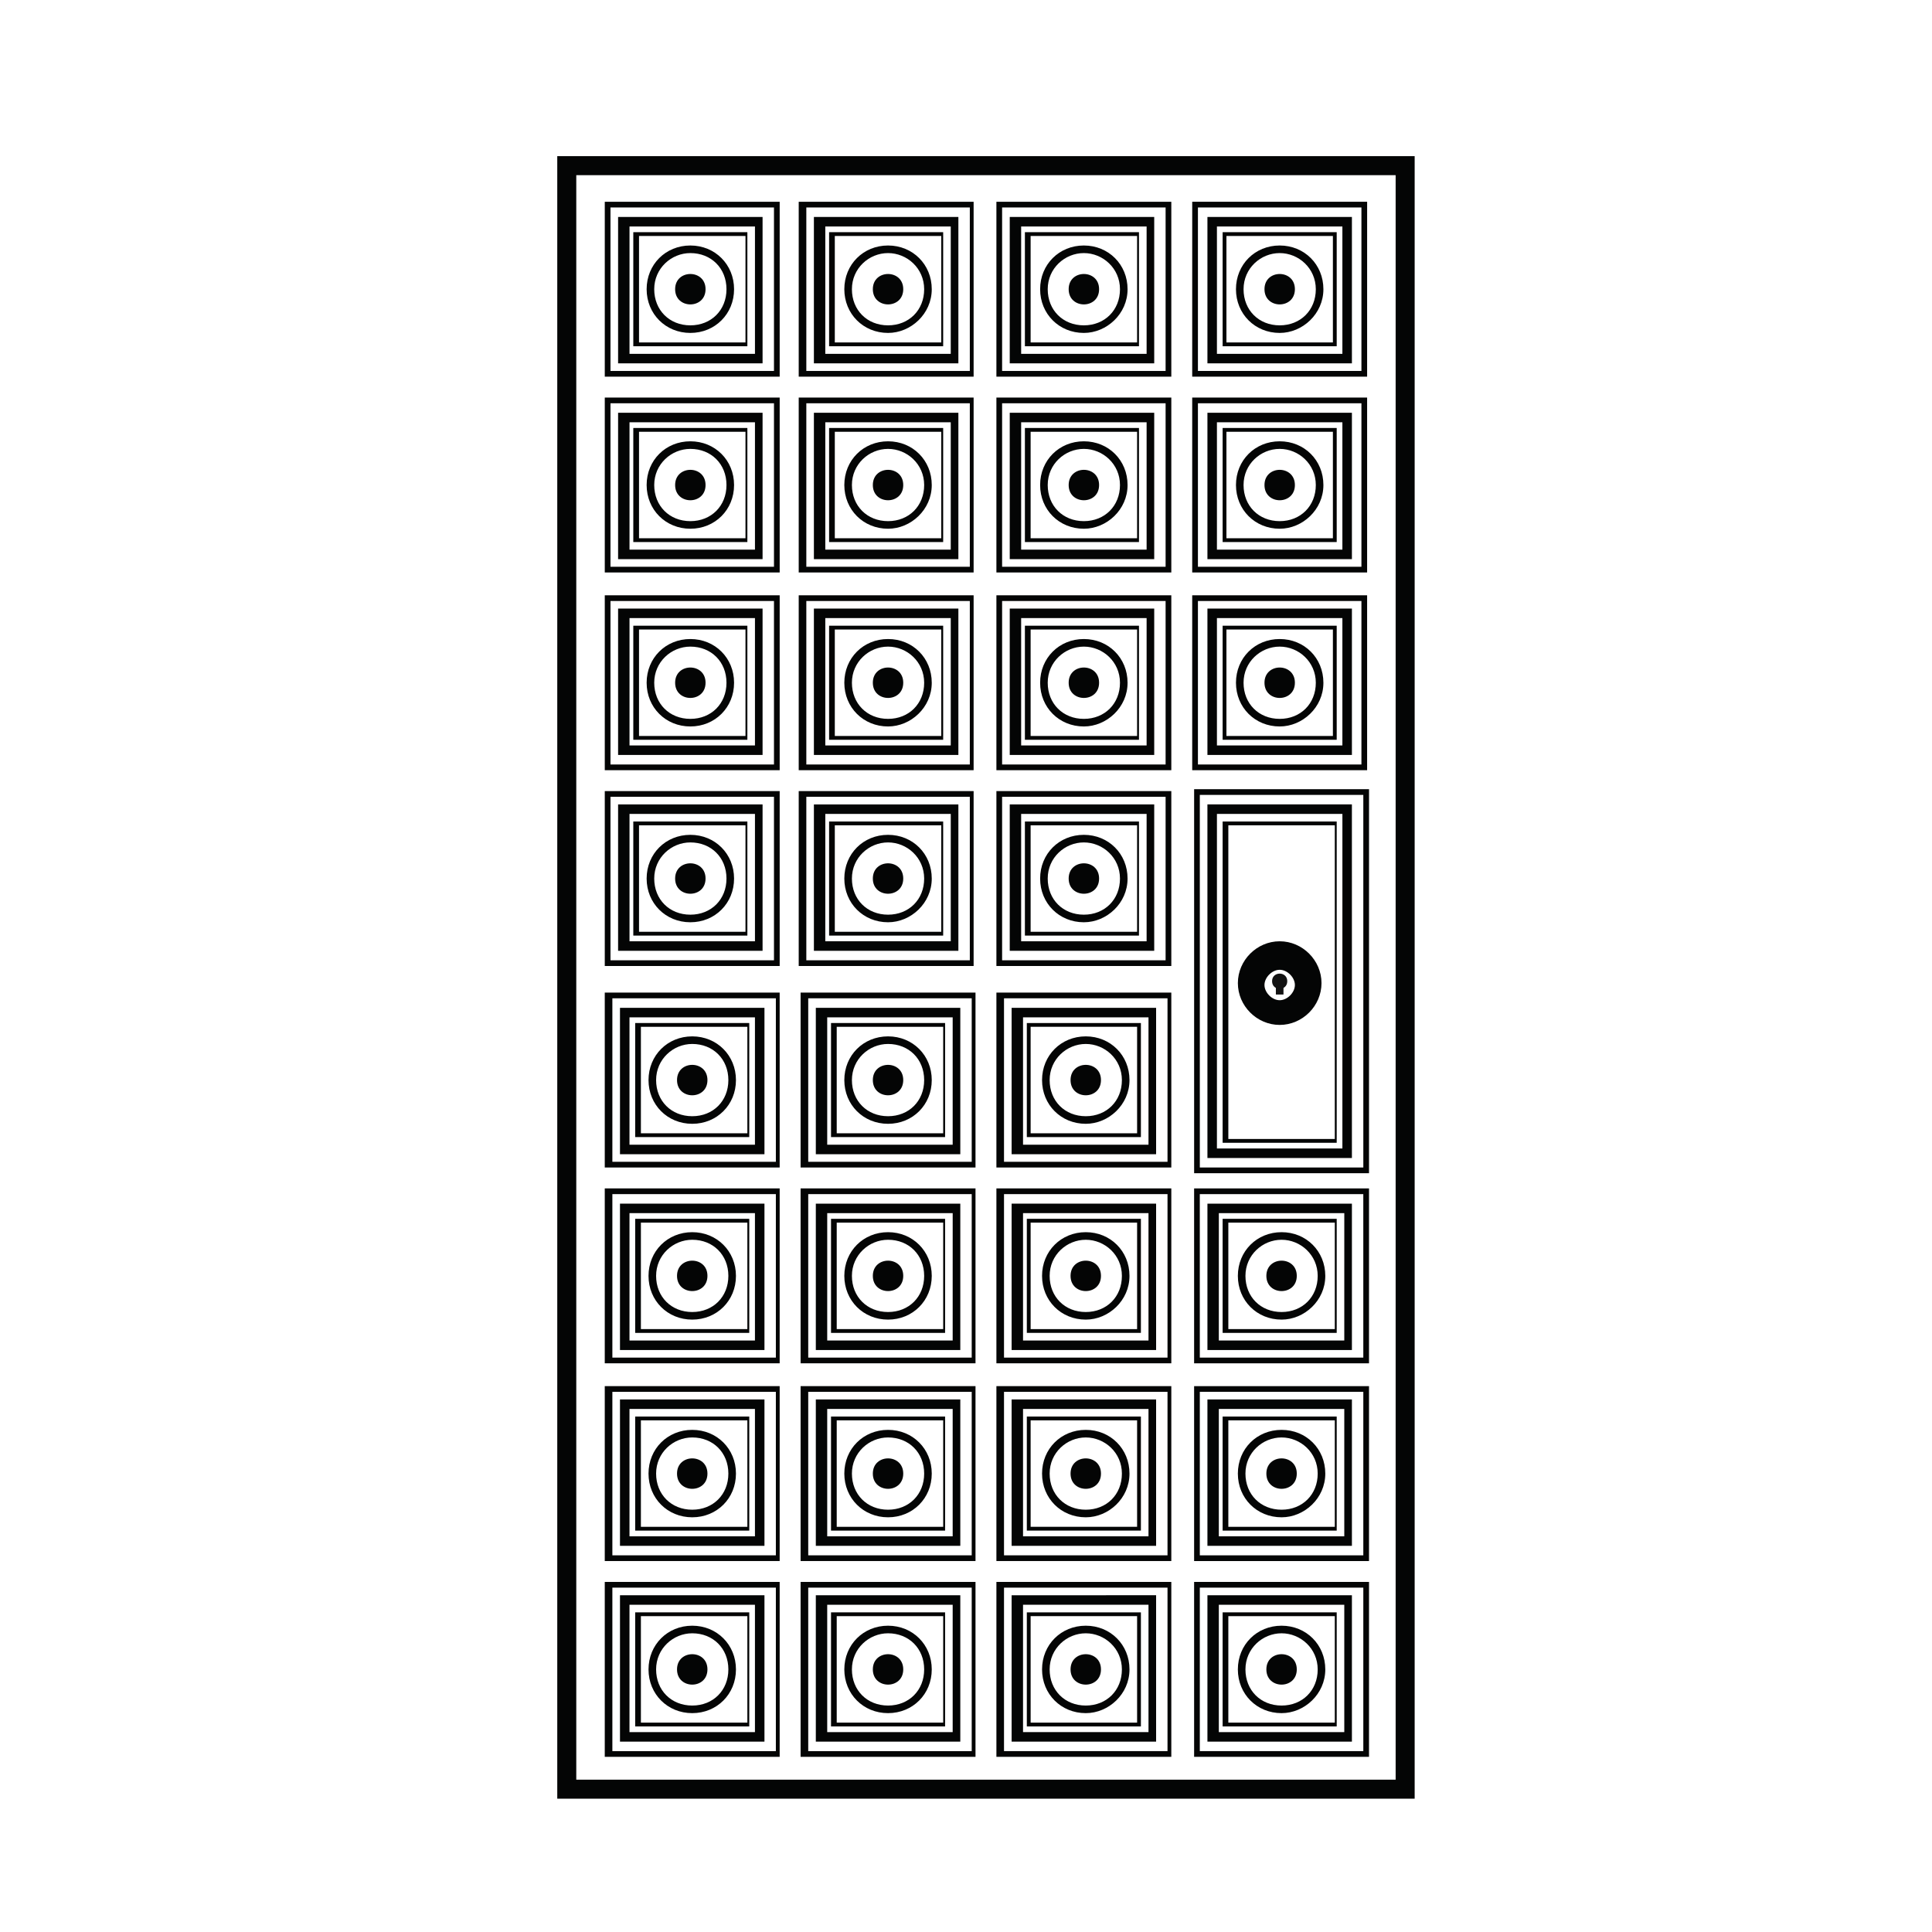 <?xml version="1.0" encoding="UTF-8"?>
<!-- Uploaded to: SVG Repo, www.svgrepo.com, Generator: SVG Repo Mixer Tools -->
<svg width="800px" height="800px" version="1.1" viewBox="144 144 512 512" xmlns="http://www.w3.org/2000/svg">
 <g>
  <path d="m518.9 620.67h-227.22v-435.29h227.22zm-222.18-5.039h217.14v-425.21h-217.14z" fill="#040505"/>
  <path d="m350.12 243.82h-45.848v-46.348h46.352v46.348zm-44.336-1.512h43.328v-43.328h-43.328z" fill="#040505"/>
  <path d="m346.09 240.29h-38.289v-38.793h38.289zm-35.266-2.516h33.25v-33.754h-33.25z" fill="#040505"/>
  <path d="m326.95 232.23c-6.551 0-11.586-5.039-11.586-11.586 0-6.551 5.039-11.586 11.586-11.586 6.551 0 11.586 5.039 11.586 11.586 0.004 6.547-5.035 11.586-11.586 11.586zm0-21.16c-5.039 0-9.574 4.031-9.574 9.574s4.031 9.574 9.574 9.574c5.543 0 9.574-4.031 9.574-9.574s-4.031-9.574-9.574-9.574z" fill="#040505"/>
  <path d="m330.98 220.64c0 5.375-8.062 5.375-8.062 0 0-5.371 8.062-5.371 8.062 0" fill="#040505"/>
  <path d="m342.06 235.76h-30.23v-30.23h30.23zm-28.715-1.008h28.215v-28.215h-28.215z" fill="#040505"/>
  <path d="m402.02 243.82h-46.352v-46.348h46.352zm-44.336-1.512h43.328v-43.328h-43.328z" fill="#040505"/>
  <path d="m397.98 240.29h-38.289v-38.793h38.289zm-35.27-2.516h33.25v-33.754h-33.25z" fill="#040505"/>
  <path d="m379.34 232.23c-6.551 0-11.586-5.039-11.586-11.586 0-6.551 5.039-11.586 11.586-11.586 6.551 0 11.586 5.039 11.586 11.586s-5.543 11.586-11.586 11.586zm0-21.16c-5.039 0-9.574 4.031-9.574 9.574s4.031 9.574 9.574 9.574 9.574-4.031 9.574-9.574c-0.004-5.543-4.539-9.574-9.574-9.574z" fill="#040505"/>
  <path d="m383.37 220.64c0 5.375-8.059 5.375-8.059 0 0-5.371 8.059-5.371 8.059 0" fill="#040505"/>
  <path d="m393.95 235.76h-30.23v-30.23h30.23zm-28.719-1.008h28.215v-28.215h-28.215z" fill="#040505"/>
  <path d="m454.41 243.82h-46.352v-46.348h46.352zm-44.84-1.512h43.328v-43.328h-43.328z" fill="#040505"/>
  <path d="m449.88 240.29h-38.289v-38.793h38.289zm-35.266-2.516h33.25v-33.754h-33.25z" fill="#040505"/>
  <path d="m431.23 232.23c-6.551 0-11.586-5.039-11.586-11.586 0-6.551 5.039-11.586 11.586-11.586 6.551 0 11.586 5.039 11.586 11.586 0.004 6.547-5.539 11.586-11.586 11.586zm0-21.16c-5.039 0-9.574 4.031-9.574 9.574s4.031 9.574 9.574 9.574 9.574-4.031 9.574-9.574-4.535-9.574-9.574-9.574z" fill="#040505"/>
  <path d="m435.27 220.64c0 5.375-8.062 5.375-8.062 0 0-5.371 8.062-5.371 8.062 0" fill="#040505"/>
  <path d="m445.84 235.76h-30.23v-30.23h30.23zm-28.715-1.008h28.215v-28.215h-28.215z" fill="#040505"/>
  <path d="m506.3 243.82h-46.352l0.004-46.348h46.352zm-44.836-1.512h43.328v-43.328h-43.328z" fill="#040505"/>
  <path d="m502.27 240.29h-38.289v-38.793h38.289zm-35.773-2.516h33.25v-33.754h-33.25z" fill="#040505"/>
  <path d="m483.13 232.23c-6.551 0-11.586-5.039-11.586-11.586 0-6.551 5.039-11.586 11.586-11.586 6.551 0 11.586 5.039 11.586 11.586s-5.543 11.586-11.586 11.586zm0-21.16c-5.039 0-9.574 4.031-9.574 9.574s4.031 9.574 9.574 9.574c5.543 0 9.574-4.031 9.574-9.574-0.004-5.543-4.539-9.574-9.574-9.574z" fill="#040505"/>
  <path d="m487.16 220.64c0 5.375-8.059 5.375-8.059 0 0-5.371 8.059-5.371 8.059 0" fill="#040505"/>
  <path d="m498.24 235.76h-30.23v-30.23h30.23zm-29.223-1.008h28.215v-28.215h-28.215z" fill="#040505"/>
  <path d="m350.12 295.71h-45.848v-46.352h46.352v46.352zm-44.336-1.512h43.328v-43.328h-43.328z" fill="#040505"/>
  <path d="m346.09 292.18h-38.289v-38.793h38.289zm-35.266-2.519h33.25v-33.754h-33.25z" fill="#040505"/>
  <path d="m326.95 284.12c-6.551 0-11.586-5.039-11.586-11.586 0-6.551 5.039-11.586 11.586-11.586 6.551 0 11.586 5.039 11.586 11.586 0.004 6.551-5.035 11.586-11.586 11.586zm0-21.16c-5.039 0-9.574 4.031-9.574 9.574 0 5.543 4.031 9.574 9.574 9.574 5.543 0 9.574-4.031 9.574-9.574 0-5.543-4.031-9.574-9.574-9.574z" fill="#040505"/>
  <path d="m330.98 272.54c0 5.375-8.062 5.375-8.062 0s8.062-5.375 8.062 0" fill="#040505"/>
  <path d="m342.06 287.65h-30.23v-30.23h30.23zm-28.715-1.008h28.215v-28.215h-28.215z" fill="#040505"/>
  <path d="m402.02 295.71h-46.352v-46.352h46.352zm-44.336-1.512h43.328v-43.328h-43.328z" fill="#040505"/>
  <path d="m397.98 292.18h-38.289v-38.793h38.289zm-35.27-2.519h33.25v-33.754h-33.25z" fill="#040505"/>
  <path d="m379.34 284.12c-6.551 0-11.586-5.039-11.586-11.586 0-6.551 5.039-11.586 11.586-11.586 6.551 0 11.586 5.039 11.586 11.586 0 6.551-5.543 11.586-11.586 11.586zm0-21.16c-5.039 0-9.574 4.031-9.574 9.574 0 5.543 4.031 9.574 9.574 9.574s9.574-4.031 9.574-9.574c-0.004-5.543-4.539-9.574-9.574-9.574z" fill="#040505"/>
  <path d="m383.37 272.54c0 5.375-8.059 5.375-8.059 0s8.059-5.375 8.059 0" fill="#040505"/>
  <path d="m393.95 287.65h-30.23v-30.23h30.23zm-28.719-1.008h28.215v-28.215h-28.215z" fill="#040505"/>
  <path d="m454.41 295.71h-46.352v-46.352h46.352zm-44.84-1.512h43.328v-43.328h-43.328z" fill="#040505"/>
  <path d="m449.88 292.18h-38.289v-38.793h38.289zm-35.266-2.519h33.25v-33.754h-33.25z" fill="#040505"/>
  <path d="m431.23 284.12c-6.551 0-11.586-5.039-11.586-11.586 0-6.551 5.039-11.586 11.586-11.586 6.551 0 11.586 5.039 11.586 11.586 0.004 6.551-5.539 11.586-11.586 11.586zm0-21.16c-5.039 0-9.574 4.031-9.574 9.574 0 5.543 4.031 9.574 9.574 9.574s9.574-4.031 9.574-9.574c0-5.543-4.535-9.574-9.574-9.574z" fill="#040505"/>
  <path d="m435.27 272.54c0 5.375-8.062 5.375-8.062 0s8.062-5.375 8.062 0" fill="#040505"/>
  <path d="m445.84 287.65h-30.23v-30.23h30.23zm-28.715-1.008h28.215v-28.215h-28.215z" fill="#040505"/>
  <path d="m506.3 295.71h-46.352v-46.352h46.352zm-44.836-1.512h43.328v-43.328h-43.328z" fill="#040505"/>
  <path d="m502.27 292.18h-38.289v-38.793h38.289zm-35.773-2.519h33.25v-33.754h-33.25z" fill="#040505"/>
  <path d="m483.13 284.12c-6.551 0-11.586-5.039-11.586-11.586 0-6.551 5.039-11.586 11.586-11.586 6.551 0 11.586 5.039 11.586 11.586 0 6.551-5.543 11.586-11.586 11.586zm0-21.16c-5.039 0-9.574 4.031-9.574 9.574 0 5.543 4.031 9.574 9.574 9.574 5.543 0 9.574-4.031 9.574-9.574-0.004-5.543-4.539-9.574-9.574-9.574z" fill="#040505"/>
  <path d="m487.16 272.54c0 5.375-8.059 5.375-8.059 0s8.059-5.375 8.059 0" fill="#040505"/>
  <path d="m498.24 287.65h-30.23v-30.23h30.23zm-29.223-1.008h28.215v-28.215h-28.215z" fill="#040505"/>
  <path d="m350.12 348.11h-45.848v-46.352h46.352v46.352zm-44.336-1.512h43.328v-43.328h-43.328z" fill="#040505"/>
  <path d="m346.09 344.07h-38.289v-38.793h38.289zm-35.266-2.519h33.25v-33.754h-33.25z" fill="#040505"/>
  <path d="m326.95 336.52c-6.551 0-11.586-5.039-11.586-11.586 0-6.551 5.039-11.586 11.586-11.586 6.551 0 11.586 5.039 11.586 11.586 0.004 6.547-5.035 11.586-11.586 11.586zm0-21.16c-5.039 0-9.574 4.031-9.574 9.574 0 5.543 4.031 9.574 9.574 9.574 5.543 0 9.574-4.031 9.574-9.574 0-5.543-4.031-9.574-9.574-9.574z" fill="#040505"/>
  <path d="m330.98 324.93c0 5.375-8.062 5.375-8.062 0 0-5.371 8.062-5.371 8.062 0" fill="#040505"/>
  <path d="m342.06 340.05h-30.23v-30.23h30.23zm-28.715-1.008h28.215v-28.215h-28.215z" fill="#040505"/>
  <path d="m402.02 348.11h-46.352v-46.352h46.352zm-44.336-1.512h43.328v-43.328h-43.328z" fill="#040505"/>
  <path d="m397.98 344.07h-38.289v-38.793h38.289zm-35.27-2.519h33.25v-33.754h-33.25z" fill="#040505"/>
  <path d="m379.34 336.52c-6.551 0-11.586-5.039-11.586-11.586 0-6.551 5.039-11.586 11.586-11.586 6.551 0 11.586 5.039 11.586 11.586s-5.543 11.586-11.586 11.586zm0-21.16c-5.039 0-9.574 4.031-9.574 9.574 0 5.543 4.031 9.574 9.574 9.574s9.574-4.031 9.574-9.574c-0.004-5.543-4.539-9.574-9.574-9.574z" fill="#040505"/>
  <path d="m383.37 324.93c0 5.375-8.059 5.375-8.059 0 0-5.371 8.059-5.371 8.059 0" fill="#040505"/>
  <path d="m393.95 340.05h-30.23v-30.23h30.23zm-28.719-1.008h28.215v-28.215h-28.215z" fill="#040505"/>
  <path d="m454.41 348.11h-46.352v-46.352h46.352zm-44.84-1.512h43.328v-43.328h-43.328z" fill="#040505"/>
  <path d="m449.88 344.07h-38.289v-38.793h38.289zm-35.266-2.519h33.25v-33.754h-33.25z" fill="#040505"/>
  <path d="m431.23 336.52c-6.551 0-11.586-5.039-11.586-11.586 0-6.551 5.039-11.586 11.586-11.586 6.551 0 11.586 5.039 11.586 11.586 0.004 6.547-5.539 11.586-11.586 11.586zm0-21.16c-5.039 0-9.574 4.031-9.574 9.574 0 5.543 4.031 9.574 9.574 9.574s9.574-4.031 9.574-9.574c0-5.543-4.535-9.574-9.574-9.574z" fill="#040505"/>
  <path d="m435.27 324.93c0 5.375-8.062 5.375-8.062 0 0-5.371 8.062-5.371 8.062 0" fill="#040505"/>
  <path d="m445.84 340.05h-30.23v-30.23h30.23zm-28.715-1.008h28.215v-28.215h-28.215z" fill="#040505"/>
  <path d="m506.3 348.11h-46.352v-46.352h46.352zm-44.836-1.512h43.328v-43.328h-43.328z" fill="#040505"/>
  <path d="m502.27 344.07h-38.289v-38.793h38.289zm-35.773-2.519h33.25v-33.754h-33.25z" fill="#040505"/>
  <path d="m483.13 336.52c-6.551 0-11.586-5.039-11.586-11.586 0-6.551 5.039-11.586 11.586-11.586 6.551 0 11.586 5.039 11.586 11.586s-5.543 11.586-11.586 11.586zm0-21.16c-5.039 0-9.574 4.031-9.574 9.574 0 5.543 4.031 9.574 9.574 9.574 5.543 0 9.574-4.031 9.574-9.574-0.004-5.543-4.539-9.574-9.574-9.574z" fill="#040505"/>
  <path d="m487.16 324.93c0 5.375-8.059 5.375-8.059 0 0-5.371 8.059-5.371 8.059 0" fill="#040505"/>
  <path d="m498.24 340.05h-30.23v-30.23h30.23zm-29.223-1.008h28.215v-28.215h-28.215z" fill="#040505"/>
  <path d="m506.3 454.91h-45.844v-101.77h46.352l-0.004 101.77zm-44.332-1.512h43.328l-0.004-98.746h-43.328z" fill="#040505"/>
  <path d="m502.27 450.88h-38.289l-0.004-93.707h38.289zm-35.773-2.519h33.25l0.004-88.668h-33.25z" fill="#040505"/>
  <path d="m498.24 446.85h-30.23v-85.141h30.23zm-28.719-1.008h28.215v-83.129h-28.215z" fill="#040505"/>
  <path d="m350.12 400h-45.848v-46.352h46.352v46.352zm-44.336-1.512h43.328v-43.328h-43.328z" fill="#040505"/>
  <path d="m346.09 395.97h-38.289v-38.793h38.289zm-35.266-2.519h33.25v-33.754h-33.25z" fill="#040505"/>
  <path d="m326.95 388.41c-6.551 0-11.586-5.039-11.586-11.586 0-6.551 5.039-11.586 11.586-11.586 6.551 0 11.586 5.039 11.586 11.586 0.004 6.547-5.035 11.586-11.586 11.586zm0-21.16c-5.039 0-9.574 4.031-9.574 9.574s4.031 9.574 9.574 9.574c5.543 0 9.574-4.031 9.574-9.574s-4.031-9.574-9.574-9.574z" fill="#040505"/>
  <path d="m330.98 376.82c0 5.371-8.062 5.371-8.062 0 0-5.375 8.062-5.375 8.062 0" fill="#040505"/>
  <path d="m342.06 391.94h-30.23v-30.23h30.23zm-28.715-1.008h28.215v-28.215h-28.215z" fill="#040505"/>
  <path d="m402.02 400h-46.352v-46.352h46.352zm-44.336-1.512h43.328v-43.328h-43.328z" fill="#040505"/>
  <path d="m397.98 395.97h-38.289v-38.793h38.289zm-35.27-2.519h33.25l0.004-33.754h-33.25z" fill="#040505"/>
  <path d="m379.34 388.41c-6.551 0-11.586-5.039-11.586-11.586 0-6.551 5.039-11.586 11.586-11.586 6.551 0 11.586 5.039 11.586 11.586s-5.543 11.586-11.586 11.586zm0-21.16c-5.039 0-9.574 4.031-9.574 9.574s4.031 9.574 9.574 9.574 9.574-4.031 9.574-9.574c-0.004-5.543-4.539-9.574-9.574-9.574z" fill="#040505"/>
  <path d="m383.37 376.82c0 5.371-8.059 5.371-8.059 0 0-5.375 8.059-5.375 8.059 0" fill="#040505"/>
  <path d="m393.95 391.94h-30.23v-30.23h30.23zm-28.719-1.008h28.215v-28.215h-28.215z" fill="#040505"/>
  <path d="m454.41 400h-46.352v-46.352h46.352zm-44.84-1.512h43.328v-43.328h-43.328z" fill="#040505"/>
  <path d="m449.88 395.97h-38.289v-38.793h38.289zm-35.266-2.519h33.25v-33.754h-33.25z" fill="#040505"/>
  <path d="m431.23 388.41c-6.551 0-11.586-5.039-11.586-11.586 0-6.551 5.039-11.586 11.586-11.586 6.551 0 11.586 5.039 11.586 11.586 0.004 6.547-5.539 11.586-11.586 11.586zm0-21.16c-5.039 0-9.574 4.031-9.574 9.574s4.031 9.574 9.574 9.574 9.574-4.031 9.574-9.574-4.535-9.574-9.574-9.574z" fill="#040505"/>
  <path d="m435.27 376.82c0 5.371-8.062 5.371-8.062 0 0-5.375 8.062-5.375 8.062 0" fill="#040505"/>
  <path d="m445.84 391.94h-30.23v-30.23h30.23zm-28.715-1.008h28.215v-28.215h-28.215z" fill="#040505"/>
  <path d="m350.62 453.4h-46.352v-46.352h46.352zm-44.336-1.512h43.328v-43.328h-43.328z" fill="#040505"/>
  <path d="m346.59 449.88h-38.289v-38.793h38.289zm-35.77-2.519h33.25v-33.754h-33.25z" fill="#040505"/>
  <path d="m327.45 441.82c-6.551 0-11.586-5.039-11.586-11.586 0-6.551 5.039-11.586 11.586-11.586 6.551 0 11.586 5.039 11.586 11.586 0.004 6.547-5.035 11.586-11.586 11.586zm0-21.16c-5.039 0-9.574 4.031-9.574 9.574s4.031 9.574 9.574 9.574 9.574-4.031 9.574-9.574c0-5.547-4.031-9.574-9.574-9.574z" fill="#040505"/>
  <path d="m331.48 430.23c0 5.375-8.062 5.375-8.062 0s8.062-5.375 8.062 0" fill="#040505"/>
  <path d="m342.56 445.34h-30.23v-30.23h30.23zm-28.715-1.008h28.215v-28.215h-28.215z" fill="#040505"/>
  <path d="m402.52 453.4h-46.352v-46.352h46.352zm-44.332-1.512h43.328v-43.328h-43.328z" fill="#040505"/>
  <path d="m398.49 449.88h-38.289v-38.793h38.289zm-35.27-2.519h33.25v-33.754h-33.25z" fill="#040505"/>
  <path d="m379.34 441.82c-6.551 0-11.586-5.039-11.586-11.586 0-6.551 5.039-11.586 11.586-11.586 6.551 0 11.586 5.039 11.586 11.586s-5.039 11.586-11.586 11.586zm0-21.16c-5.039 0-9.574 4.031-9.574 9.574s4.031 9.574 9.574 9.574 9.574-4.031 9.574-9.574c-0.004-5.547-4.035-9.574-9.574-9.574z" fill="#040505"/>
  <path d="m383.37 430.23c0 5.375-8.059 5.375-8.059 0s8.059-5.375 8.059 0" fill="#040505"/>
  <path d="m394.46 445.34h-30.23v-30.23h30.23zm-28.719-1.008h28.215v-28.215h-28.215z" fill="#040505"/>
  <path d="m454.41 453.4h-46.352v-46.352h46.352zm-44.336-1.512h43.328v-43.328h-43.328z" fill="#040505"/>
  <path d="m450.38 449.88h-38.289v-38.793h38.289zm-35.266-2.519h33.25v-33.754h-33.25z" fill="#040505"/>
  <path d="m431.74 441.82c-6.551 0-11.586-5.039-11.586-11.586 0-6.551 5.039-11.586 11.586-11.586 6.551 0 11.586 5.039 11.586 11.586s-5.539 11.586-11.586 11.586zm0-21.16c-5.039 0-9.574 4.031-9.574 9.574s4.031 9.574 9.574 9.574 9.574-4.031 9.574-9.574c0-5.547-4.535-9.574-9.574-9.574z" fill="#040505"/>
  <path d="m435.77 430.23c0 5.375-8.062 5.375-8.062 0s8.062-5.375 8.062 0" fill="#040505"/>
  <path d="m446.35 445.34h-30.23v-30.23h30.23zm-28.715-1.008h27.707v-28.215h-28.215l0.004 28.215z" fill="#040505"/>
  <path d="m350.62 505.29h-46.352v-46.352h46.352zm-44.336-1.508h43.328v-43.328h-43.328z" fill="#040505"/>
  <path d="m346.59 501.77h-38.289v-38.793h38.289zm-35.77-2.519h33.25v-33.758h-33.25z" fill="#040505"/>
  <path d="m327.45 493.71c-6.551 0-11.586-5.039-11.586-11.586 0-6.551 5.039-11.586 11.586-11.586 6.551 0 11.586 5.039 11.586 11.586 0.004 6.547-5.035 11.586-11.586 11.586zm0-21.16c-5.039 0-9.574 4.031-9.574 9.574 0 5.543 4.031 9.574 9.574 9.574s9.574-4.031 9.574-9.574c0-5.543-4.031-9.574-9.574-9.574z" fill="#040505"/>
  <path d="m331.48 482.12c0 5.371-8.062 5.371-8.062 0 0-5.375 8.062-5.375 8.062 0" fill="#040505"/>
  <path d="m342.56 497.23h-30.23v-30.23h30.23zm-28.715-1.008h28.215v-28.215h-28.215z" fill="#040505"/>
  <path d="m402.52 505.29h-46.352v-46.352h46.352zm-44.332-1.508h43.328v-43.328h-43.328z" fill="#040505"/>
  <path d="m398.49 501.77h-38.289v-38.793h38.289zm-35.27-2.519h33.25l0.004-33.758h-33.25z" fill="#040505"/>
  <path d="m379.34 493.71c-6.551 0-11.586-5.039-11.586-11.586 0-6.551 5.039-11.586 11.586-11.586 6.551 0 11.586 5.039 11.586 11.586s-5.039 11.586-11.586 11.586zm0-21.16c-5.039 0-9.574 4.031-9.574 9.574 0 5.543 4.031 9.574 9.574 9.574s9.574-4.031 9.574-9.574c-0.004-5.543-4.035-9.574-9.574-9.574z" fill="#040505"/>
  <path d="m383.37 482.12c0 5.371-8.059 5.371-8.059 0 0-5.375 8.059-5.375 8.059 0" fill="#040505"/>
  <path d="m394.46 497.23h-30.23v-30.23h30.23zm-28.719-1.008h28.215v-28.215h-28.215z" fill="#040505"/>
  <path d="m454.41 505.29h-46.352v-46.352h46.352zm-44.336-1.508h43.328v-43.328h-43.328z" fill="#040505"/>
  <path d="m450.38 501.77h-38.289v-38.793h38.289zm-35.266-2.519h33.25v-33.758h-33.25z" fill="#040505"/>
  <path d="m431.74 493.71c-6.551 0-11.586-5.039-11.586-11.586 0-6.551 5.039-11.586 11.586-11.586 6.551 0 11.586 5.039 11.586 11.586s-5.539 11.586-11.586 11.586zm0-21.16c-5.039 0-9.574 4.031-9.574 9.574 0 5.543 4.031 9.574 9.574 9.574s9.574-4.031 9.574-9.574c0-5.543-4.535-9.574-9.574-9.574z" fill="#040505"/>
  <path d="m435.77 482.12c0 5.371-8.062 5.371-8.062 0 0-5.375 8.062-5.375 8.062 0" fill="#040505"/>
  <path d="m446.35 497.23h-30.23v-30.23h30.23zm-28.715-1.008h27.707v-28.215h-28.215l0.004 28.215z" fill="#040505"/>
  <path d="m506.8 505.29h-46.348v-46.352h46.352zm-44.836-1.508h43.328l-0.004-43.328h-43.328z" fill="#040505"/>
  <path d="m502.27 501.77h-38.289v-38.793h38.289zm-35.27-2.519h33.25l0.004-33.758h-33.25z" fill="#040505"/>
  <path d="m483.63 493.71c-6.551 0-11.586-5.039-11.586-11.586 0-6.551 5.039-11.586 11.586-11.586 6.551 0 11.586 5.039 11.586 11.586s-5.543 11.586-11.586 11.586zm0-21.16c-5.039 0-9.574 4.031-9.574 9.574 0 5.543 4.031 9.574 9.574 9.574 5.543 0 9.574-4.031 9.574-9.574-0.004-5.543-4.539-9.574-9.574-9.574z" fill="#040505"/>
  <path d="m487.66 482.12c0 5.371-8.059 5.371-8.059 0 0-5.375 8.059-5.375 8.059 0" fill="#040505"/>
  <path d="m498.24 497.23h-30.23v-30.23h30.23zm-28.719-1.008h28.215v-28.215h-28.215z" fill="#040505"/>
  <path d="m350.62 557.69h-46.352v-46.352h46.352zm-44.336-1.512h43.328v-43.328h-43.328z" fill="#040505"/>
  <path d="m346.59 553.66h-38.289v-38.793h38.289zm-35.77-2.519h33.25v-33.754h-33.25z" fill="#040505"/>
  <path d="m327.45 546.1c-6.551 0-11.586-5.039-11.586-11.586 0-6.551 5.039-11.586 11.586-11.586 6.551 0 11.586 5.039 11.586 11.586 0.004 6.551-5.035 11.586-11.586 11.586zm0-21.16c-5.039 0-9.574 4.031-9.574 9.574s4.031 9.574 9.574 9.574 9.574-4.031 9.574-9.574-4.031-9.574-9.574-9.574z" fill="#040505"/>
  <path d="m331.48 534.52c0 5.375-8.062 5.375-8.062 0s8.062-5.375 8.062 0" fill="#040505"/>
  <path d="m342.56 549.63h-30.23v-30.23h30.23zm-28.715-1.008h28.215v-28.215h-28.215z" fill="#040505"/>
  <path d="m402.52 557.69h-46.352v-46.352h46.352zm-44.332-1.512h43.328v-43.328h-43.328z" fill="#040505"/>
  <path d="m398.49 553.66h-38.289v-38.793h38.289zm-35.27-2.519h33.25v-33.754h-33.25z" fill="#040505"/>
  <path d="m379.34 546.1c-6.551 0-11.586-5.039-11.586-11.586 0-6.551 5.039-11.586 11.586-11.586 6.551 0 11.586 5.039 11.586 11.586 0 6.551-5.039 11.586-11.586 11.586zm0-21.16c-5.039 0-9.574 4.031-9.574 9.574s4.031 9.574 9.574 9.574 9.574-4.031 9.574-9.574c-0.004-5.543-4.035-9.574-9.574-9.574z" fill="#040505"/>
  <path d="m383.37 534.52c0 5.375-8.059 5.375-8.059 0s8.059-5.375 8.059 0" fill="#040505"/>
  <path d="m394.46 549.63h-30.23v-30.23h30.23zm-28.719-1.008h28.215v-28.215h-28.215z" fill="#040505"/>
  <path d="m454.41 557.69h-46.352v-46.352h46.352zm-44.336-1.512h43.328v-43.328h-43.328z" fill="#040505"/>
  <path d="m450.38 553.66h-38.289v-38.793h38.289zm-35.266-2.519h33.25v-33.754h-33.25z" fill="#040505"/>
  <path d="m431.74 546.1c-6.551 0-11.586-5.039-11.586-11.586 0-6.551 5.039-11.586 11.586-11.586 6.551 0 11.586 5.039 11.586 11.586 0 6.551-5.539 11.586-11.586 11.586zm0-21.16c-5.039 0-9.574 4.031-9.574 9.574s4.031 9.574 9.574 9.574 9.574-4.031 9.574-9.574-4.535-9.574-9.574-9.574z" fill="#040505"/>
  <path d="m435.77 534.52c0 5.375-8.062 5.375-8.062 0s8.062-5.375 8.062 0" fill="#040505"/>
  <path d="m446.35 549.63h-30.23v-30.23h30.23zm-28.715-1.008h27.707v-28.215h-28.215l0.004 28.215z" fill="#040505"/>
  <path d="m506.8 557.69h-46.348v-46.352h46.352zm-44.836-1.512h43.328v-43.328h-43.328z" fill="#040505"/>
  <path d="m502.27 553.66h-38.289v-38.793h38.289zm-35.27-2.519h33.25v-33.754h-33.25z" fill="#040505"/>
  <path d="m483.63 546.1c-6.551 0-11.586-5.039-11.586-11.586 0-6.551 5.039-11.586 11.586-11.586 6.551 0 11.586 5.039 11.586 11.586 0 6.551-5.543 11.586-11.586 11.586zm0-21.16c-5.039 0-9.574 4.031-9.574 9.574s4.031 9.574 9.574 9.574c5.543 0 9.574-4.031 9.574-9.574-0.004-5.543-4.539-9.574-9.574-9.574z" fill="#040505"/>
  <path d="m487.66 534.52c0 5.375-8.059 5.375-8.059 0s8.059-5.375 8.059 0" fill="#040505"/>
  <path d="m498.24 549.63h-30.23v-30.23h30.23zm-28.719-1.008h28.215v-28.215h-28.215z" fill="#040505"/>
  <path d="m350.62 609.58h-46.352v-46.352h46.352zm-44.336-1.512h43.328v-43.328h-43.328z" fill="#040505"/>
  <path d="m346.59 605.55h-38.289v-38.793h38.289zm-35.77-2.519h33.25v-33.754h-33.25z" fill="#040505"/>
  <path d="m327.45 598c-6.551 0-11.586-5.039-11.586-11.586 0-6.551 5.039-11.586 11.586-11.586 6.551 0 11.586 5.039 11.586 11.586 0.004 6.547-5.035 11.586-11.586 11.586zm0-21.16c-5.039 0-9.574 4.031-9.574 9.574 0 5.543 4.031 9.574 9.574 9.574s9.574-4.031 9.574-9.574c0-5.543-4.031-9.574-9.574-9.574z" fill="#040505"/>
  <path d="m331.48 586.41c0 5.375-8.062 5.375-8.062 0 0-5.371 8.062-5.371 8.062 0" fill="#040505"/>
  <path d="m342.56 601.52h-30.23v-30.23h30.23zm-28.715-1.008h28.215v-28.215h-28.215z" fill="#040505"/>
  <path d="m402.52 609.58h-46.352v-46.352h46.352zm-44.332-1.512h43.328v-43.328h-43.328z" fill="#040505"/>
  <path d="m398.49 605.55h-38.289v-38.793h38.289zm-35.27-2.519h33.25v-33.754h-33.25z" fill="#040505"/>
  <path d="m379.34 598c-6.551 0-11.586-5.039-11.586-11.586 0-6.551 5.039-11.586 11.586-11.586 6.551 0 11.586 5.039 11.586 11.586s-5.039 11.586-11.586 11.586zm0-21.16c-5.039 0-9.574 4.031-9.574 9.574 0 5.543 4.031 9.574 9.574 9.574s9.574-4.031 9.574-9.574c-0.004-5.543-4.035-9.574-9.574-9.574z" fill="#040505"/>
  <path d="m383.37 586.41c0 5.375-8.059 5.375-8.059 0 0-5.371 8.059-5.371 8.059 0" fill="#040505"/>
  <path d="m394.46 601.52h-30.23v-30.23h30.23zm-28.719-1.008h28.215v-28.215h-28.215z" fill="#040505"/>
  <path d="m454.41 609.58h-46.352v-46.352h46.352zm-44.336-1.512h43.328v-43.328l-43.328 0.004z" fill="#040505"/>
  <path d="m450.38 605.55h-38.289v-38.793l38.289-0.004zm-35.266-2.519h33.25v-33.754l-33.25-0.004z" fill="#040505"/>
  <path d="m431.74 598c-6.551 0-11.586-5.039-11.586-11.586 0-6.551 5.039-11.586 11.586-11.586 6.551 0 11.586 5.039 11.586 11.586s-5.539 11.586-11.586 11.586zm0-21.16c-5.039 0-9.574 4.031-9.574 9.574 0 5.543 4.031 9.574 9.574 9.574s9.574-4.031 9.574-9.574c0-5.543-4.535-9.574-9.574-9.574z" fill="#040505"/>
  <path d="m435.77 586.41c0 5.375-8.062 5.375-8.062 0 0-5.371 8.062-5.371 8.062 0" fill="#040505"/>
  <path d="m446.35 601.52h-30.23v-30.23h30.23zm-28.715-1.008h27.707v-28.215h-28.215l0.004 28.215z" fill="#040505"/>
  <path d="m506.8 609.58h-46.348v-46.352h46.352zm-44.836-1.512h43.328v-43.328h-43.328z" fill="#040505"/>
  <path d="m502.27 605.55h-38.289v-38.793h38.289zm-35.27-2.519h33.25v-33.754h-33.25z" fill="#040505"/>
  <path d="m483.63 598c-6.551 0-11.586-5.039-11.586-11.586 0-6.551 5.039-11.586 11.586-11.586 6.551 0 11.586 5.039 11.586 11.586s-5.543 11.586-11.586 11.586zm0-21.16c-5.039 0-9.574 4.031-9.574 9.574 0 5.543 4.031 9.574 9.574 9.574 5.543 0 9.574-4.031 9.574-9.574-0.004-5.543-4.539-9.574-9.574-9.574z" fill="#040505"/>
  <path d="m487.66 586.41c0 5.375-8.059 5.375-8.059 0 0-5.371 8.059-5.371 8.059 0" fill="#040505"/>
  <path d="m498.24 601.52h-30.23v-30.23h30.23zm-28.719-1.008h28.215v-28.215h-28.215z" fill="#040505"/>
  <path d="m483.13 393.45c-6.047 0-11.082 5.039-11.082 11.082 0 6.047 5.039 11.082 11.082 11.082 6.047 0 11.082-5.039 11.082-11.082s-5.039-11.082-11.082-11.082zm0 15.617c-2.016 0-4.031-2.016-4.031-4.031s2.016-4.031 4.031-4.031 4.031 2.016 4.031 4.031c-0.004 2.016-2.019 4.031-4.031 4.031z" fill="#040505"/>
  <path d="m485.14 404.03c0 2.688-4.027 2.688-4.027 0 0-2.684 4.027-2.684 4.027 0" fill="#121212"/>
  <path d="m482.12 405.04h2.016v2.519h-2.016z" fill="#121212"/>
 </g>
</svg>